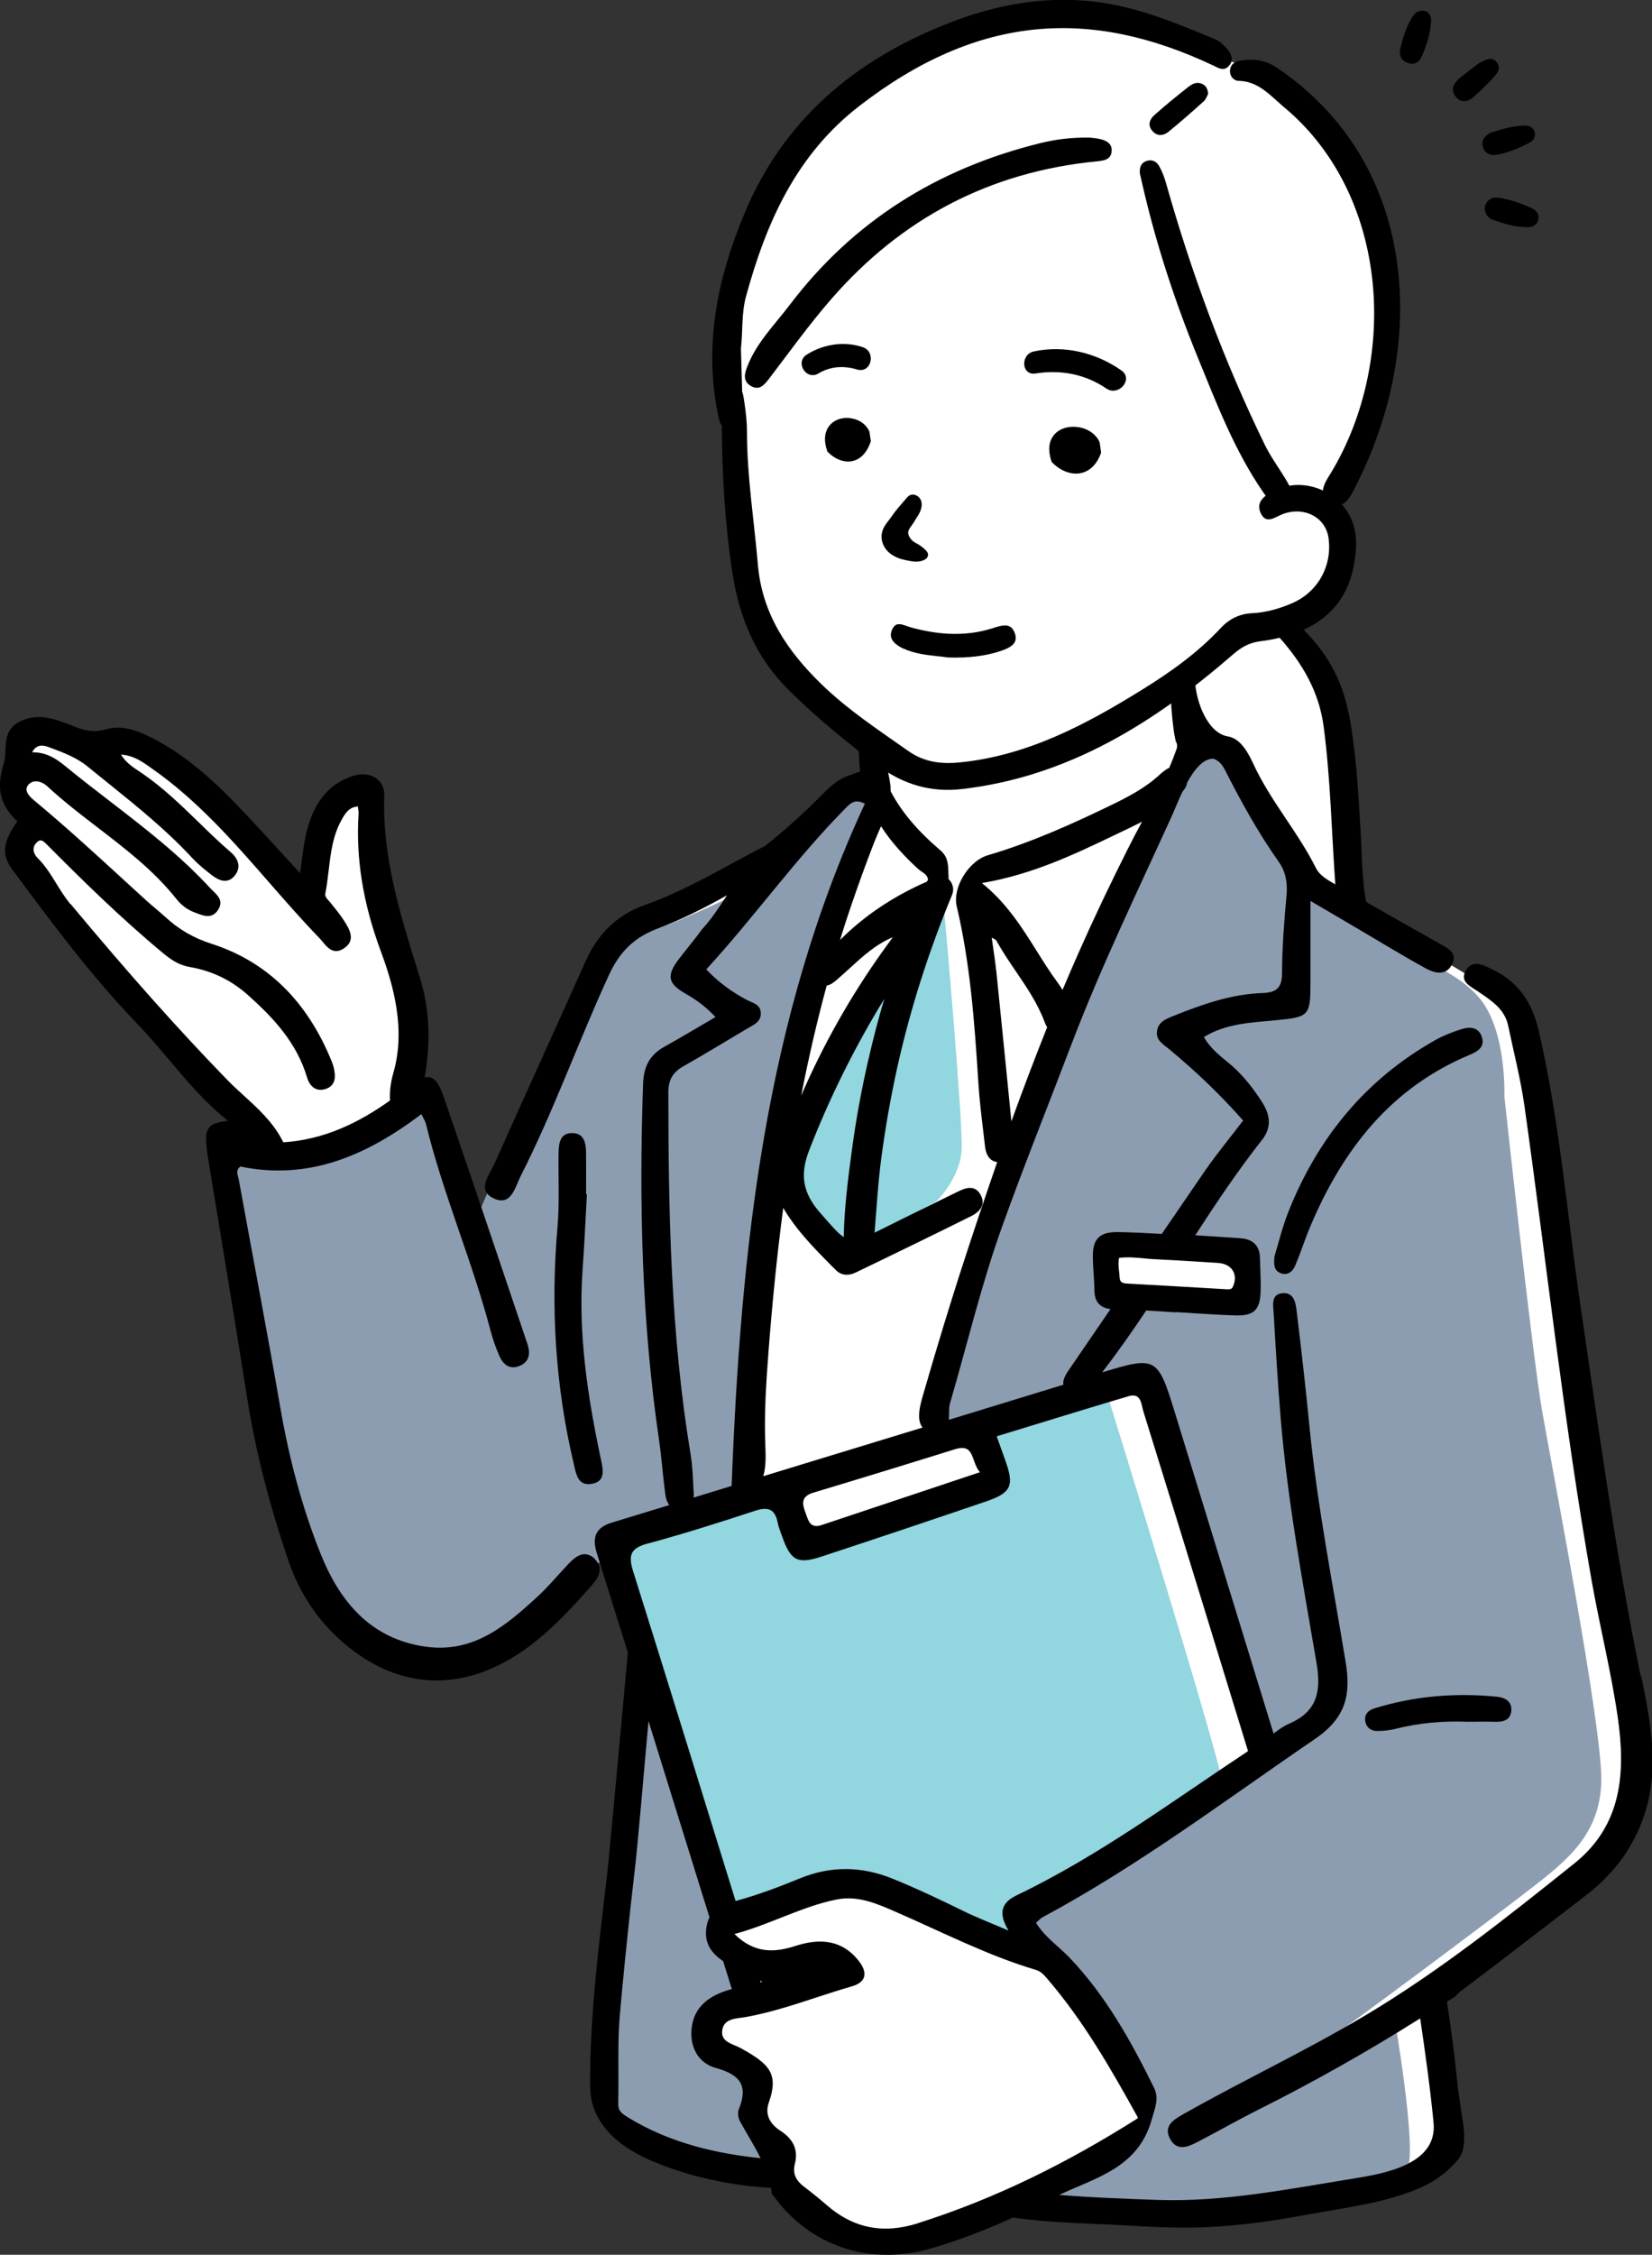 <?xml version="1.0" encoding="UTF-8"?>
<svg id="_レイヤー_2" data-name="レイヤー 2" xmlns="http://www.w3.org/2000/svg" width="198.75" height="271.07" viewBox="0 0 198.75 271.07">
  <rect x="0" y="0" width="198.75" height="271.07" fill="#333333" stroke="none"/>
  <defs>
    <style>
      .cls-1 {
        fill: #000;
      }

      .cls-1, .cls-2, .cls-3, .cls-4 {
        stroke-width: 0px;
      }

      .cls-2 {
        fill: #8d9db1;
      }

      .cls-3 {
        fill: #92d6df;
      }

      .cls-4 {
        fill: #fff;
      }
    </style>
  </defs>
  <g id="_レイヤー_1-2" data-name="レイヤー 1">
    <g id="_女性" data-name="女性">
      <path id="_白" data-name="白" class="cls-4" d="M192.11,181.56c0-.19-6.83-46.62-6.83-46.62,0,0,.13-10.44-2.85-13.41-2.97-2.97-11.26-7.46-11.26-7.46l-8.29-5.24s-.63-13.1-.82-15.13c-.19-2.02-.74-8.98-3.34-13.22-2.6-4.24-5.13-5.76-4.82-5.82.32-.06,4.62-.89,5.82-3.04,1.2-2.15,2.47-4.93,1.77-6.96-.7-2.02-2.09-3.99-2.09-3.99,0,0,3.73-3.98,5.69-11.06,1.96-7.08,2.02-9.49,1.77-12.52-.25-3.04-.13-8.29-2.91-14.29-2.78-6.01-5.25-9.8-9.61-12.52-4.36-2.72-7.25-3.02-8.14-3.54l-.88-.53s-12.87-6.86-23.13-3.86c-10.26,3-20.8,6.42-25.76,13.87-4.96,7.45-8.17,11.19-8.71,18.48-.54,7.28-.86,9.74,0,13.71.86,3.97,0,3.8.32,7.69.32,3.89.75,12.78,2.36,17.06,1.61,4.28-.11,3.75,4.5,7.71,4.61,3.96,9.85,8.68,9.85,8.68v5.3s-.91-1.49-3.19.73c-2.27,2.22-1.8.34-5.97,4.97-4.17,4.64-5.73,4.74-10.76,6.78-5.03,2.04-7.93,2.79-9.85,4.39-1.93,1.61-2.14,1.29-4.28,6.86-2.14,5.57-12.43,28.97-12.43,28.97l-6.52-15.58-3.86,1.29s.43-.72,1.01-1.83c-.26-.35-.4-.8-.31-1.33.44-2.61,1.01-5.21,1.11-7.86.09-2.31-.3-4.52-.95-6.72-1.14-3.86-2.77-7.52-3.42-11.49-.04-.92-.06-1.84-.06-2.76,0-1.62.2-3.27.09-4.88-.14-2-2.43-2.65-3.72-1.66-1.79.44-2.67,3-3.19,4.54-.33.98-.54,1.99-.65,3.02-.21.9-.32,1.82-.31,2.73,0,.73-.37,1.21-.88,1.44-1.52-1.32-3.06-2.63-4.54-3.99-2.48-2.27-4.68-4.91-7.6-6.64-.11-.07-.23-.12-.34-.16-1.45-1.41-2.91-2.83-4.48-4.1-1.92-1.56-4.41-3.26-6.97-2.33-.26.09-.48.21-.67.36-.78-.33-1.59-.58-2.41-.78-1.36-.33-2.94-.74-4.34-.5-1.48.25-2.74,1.3-3.05,2.81-.15.71-.06,1.27.17,1.76-.02.02-.03.03-.05.05-.71.85-.9,2.07-.59,3.12.39,1.34,1.55,2.11,2.39,3.14-.26.22-.48.49-.66.8-.51.9-.56,1.89-.32,2.88.48,2,2,4.01,3.05,5.76,2.42,4.01,5.43,7.5,8.53,11,3.41,3.84,7.02,7.89,11.17,11.12,2.12,2.65,3.77,3.83,3.77,3.83l.27,2.91s-2.59,0-3.16.38c-.57.38,5.19,37.51,6.51,41.49,1.33,3.98,3.54,10.37,6.89,14.36,3.35,3.98,3.85,4.93,8.67,6.59,4.82,1.67,7.72,1.25,12.9-3.18,5.19-4.43,11.45-10.88,11.45-10.88l3.9,15.77s-5.22,44.89-4.59,48.69c.63,3.8-1.45,4.74,4.68,6.83,6.14,2.09,10.77,3.29,12.22,3.42,1.44.13,3.31-1.89,4.78.79,1.47,2.69.59,2.32,3.88,4.68,3.29,2.37,5.88,3.82,9.3,3.19,3.42-.63,11.97-5,14.34-5.03,2.36-.03,1.41.85,5.97,1.11,4.55.25,11.16.56,20.35.15,9.19-.41,16.72-2.56,20.26-3.51,3.54-.95,5.38-1.45,5.95-5.19.57-3.73-2.02-17.33-2.02-17.33,0,0,14.48-9.99,18.85-14.55,4.36-4.55,5.63-6.7,5.82-11.7.19-5-4.74-31.82-4.74-32.01ZM7.84,101.93c-.33-.3.14-.4,0,0h0Z"/>
      <g id="_カラー" data-name="カラー">
        <g>
          <path class="cls-2" d="M101.58,95.57c-1.39,1.31-1.92,2.09-7.14,6.97-5.23,4.88-5.66,4.98-11.67,7.63-6.01,2.65-8.62,2.77-11.15,5.71-2.53,2.95-13.76,29.34-13.76,29.34l-1.55,1.6-4.79-15.4s-3.79,2.04-6.26,3.09c-2.47,1.05-5.25,2.97-10.3,3.84-2.77.47-6.09.38-8.74.22,1.77,8.04,3.38,16.12,4.82,24.23,1.25,7.09,2.01,14.42,4.2,21.31,1.85,5.78,4.74,11.15,10.21,14.14,3.03,1.66,6.5,2.6,9.92,1.71,3.38-.88,6.54-3.48,9.19-5.68,2.24-1.86,4.07-4.21,6.51-5.83.97-.64,2-1.07,3.07-1.33l-.49-1.92,16.62-5.31s1.13-25.26,1.13-28.22,2.53-21.31,4.7-28.12c2.18-6.81,10.1-26.49,10.1-26.49l-.84-2.09s-2.38-.7-3.77.61Z"/>
          <path class="cls-2" d="M185.54,169.68c-1.24-7.12-4.55-37.88-4.55-37.88,0,0,.31-8.04-3.1-11.93-3.41-3.9-9.2-5.04-12.5-7.45-3.31-2.41-8.23-5.71-10.09-8.66-1.86-2.96-7.46-13.34-7.46-13.34l-4.5-.32s-6.88,12.43-7.78,15.13c-.9,2.7-19.86,51.93-20.94,55.59-1.08,3.66-2.42,9.23-1.98,10.63.44,1.39.41,1.31,1.39.96.99-.35,15.5-4.59,15.5-4.59,0,0,8.33-3.24,8.85-1.93.52,1.31,14.23,45.96,14.23,45.96,0,0-30.21,16.48-30.53,18.14-.32,1.65,1.33,2.87,3.71,5.84,2.38,2.96,9.81,15.58,10.69,16.81.45.63.35,2.34.52,3.91-.31-.08-.49-.15-.49-.15l-14.81,8.2s11.96,1.11,15.73,1.66c3.77.55,9.27-.33,14.31-.78,5.04-.44,15.96-2.88,17.47-4.55,1.51-1.66-1.62-19.4-1.62-19.4,0,0-8.23,5.01-15.29,9.22,2.05-1.61,3.93-3.08,5.31-4.02,4.83-3.29,21.92-16.09,26.41-19.57,4.49-3.47,8.46-6.58,8.63-12.98.17-6.4-5.87-37.38-7.11-44.5ZM150.18,153.97c-.01.56-.15,1.13-.17,1.67-.02.72-.73,1.09-1.3.97-.07.02-.14.04-.22.04-1.6.16-3.19.16-4.77,0-1.42.09-2.88.1-4.26,0-.9-.06-1.77-.24-2.65-.43-.95-.2-1.88-.11-2.83-.26-.6-.09-.8-.57-.71-1.03-.04-.12-.06-.24-.06-.37h0c-.08-1.2-.04-2.41-.06-3.61-.01-.58.39-.91.83-.97.14-.09.32-.15.53-.14,2.59.03,5.13.51,7.72.59,2.18.07,4.67-.28,6.77.46.12.04.21.1.3.17.46.05.89.37.89.97,0,.64.03,1.28.01,1.92Z"/>
          <path class="cls-2" d="M90.73,249.11c-1.03-.9-3.98-1.41-4.87-2.95-.9-1.54-1.41-5.49.13-5.25,1.54.25,4.3-.68,4.3-.68,0,0-.97-4.72-2.25-5.74-1.28-1.03-1.57-3.79-1.16-3.79.41,0-9.99-31.34-9.99-31.34,0,0-6.11,51.42-4.72,53.22,1.39,1.8.82,2.95,2.26,3.72,1.44.77,8.62,2.69,11.31,3.98,2.69,1.28,8,2.28,7.97.5-.02-1.78-2.97-6.4-2.97-6.4,0,0,1.03-4.36,0-5.26Z"/>
        </g>
        <path class="cls-3" d="M113.5,108.52c-.03-.15-1.1-.79-2.12-1.24-.76,1.17-1.33,2.53-1.92,3.74-1.12,2.28-2.37,4.51-3.71,6.65-2.19,3.5-4.35,7.02-6.35,10.64-1.89,4.6-3.94,8.09-3.79,11.3.16,3.6.59,4.96,2.2,7.22,1.61,2.25,2.47,4.44,2.47,4.44l12.36-6.83s2.9-2.8,3.06-6.28c.16-3.48-2.15-29.37-2.2-29.64Z"/>
        <path class="cls-3" d="M132.94,166.84l-15.69,4.86c.54,1.82,1.18,3.62,1.62,5.47.15.63-.2,1.35-.86,1.51-2.9.72-5.67,2.01-8.52,2.9-2.78.86-5.67,1.53-8.39,2.58-1.52.59-3.56,1.87-4.82.29-1.28-1.6-1.64-3.67-2.16-5.6l-20.49,6.34,13.83,46.1s7.27-3.1,10.56-4.76c3.29-1.65,4.85.71,7.43,1.68,2.58.98,11.41,3.09,13.07,4.43,1.65,1.35,4.56,1.37,5.42.95.86-.43-2.88-2.72,1.06-5.38,3.94-2.66,21.73-12.45,22.15-13.38.42-.93-14.19-48.01-14.19-48.01Z"/>
      </g>
      <g id="_アウトライン" data-name="アウトライン">
        <g>
          <path class="cls-1" d="M197.38,201.47c-3.01-14.78-5.06-29.7-7.25-44.61-1.61-10.99-2.49-22.09-5.01-32.95-.79-3.41-2.44-5.86-5.56-7.36-1.13-.54-2.43-1.29-3.24.2-.71,1.29.63,1.85,1.48,2.43,1.57,1.08,3.22,2.08,3.65,4.14.67,3.22,1.5,6.42,1.96,9.67,2.68,18.99,4.74,38.08,8.07,56.98.97,5.51,2.35,10.95,3.15,16.48.95,6.57.55,12.95-5.21,17.56-8.16,6.53-16.33,13.04-25.36,18.4-7.09,4.21-14.55,7.71-21.71,11.76-1.2.68-2.46,1.45-1.53,3.05.84,1.44,2.14.86,3.27.28,2.48-1.29,4.92-2.68,7.42-3.93,6.48-3.26,12.81-6.8,19.35-10.92.61,4.12,1.2,8.34,1.61,12.52.5,5.06-5.96,6.14-9.66,6.74-7.81,1.26-15.72,2.85-23.67,2.56-3.86-.14-7.78-.28-11.7-.6,4.36-2.08,9.5-3.22,11.13-9.08.39-1.4.9-2.5.28-3.78-2.77-5.63-5.81-11.09-10.19-15.68-1.3-1.35-2.91-2.4-4.02-4.17.36-.31.52-.52.72-.63,11.58-6.2,22.03-14.09,32.84-21.47,3.76-2.57,4.34-5.32,3.69-9.28-1.55-9.42-3.42-18.79-4.35-28.31-.45-4.59-.97-9.17-1.53-13.75-.12-1.02-.29-2.4-1.74-2.25-1.39.14-1.09,1.47-1.04,2.39.24,4.19.5,8.38.84,12.57.82,9.94,2.66,19.75,4.33,29.56.57,3.34.06,5.77-3.28,7.22-.68.29-1.29.73-1.9,1.19-3.98-12.96-7.97-25.91-11.96-38.87-1.97-6.4-2.25-6.5-8.64-4.55,0,0-.01,0-.02,0,1.86-2.41,3.61-4.9,5.3-7.43.33.02.65.04.98.06h.14c.7.05,1.4.1,2.1.14l.33.02v-.03c.6.04,1.2.08,1.81.11l.25.02c.71.05,1.42.09,2.13.13,1.15.07,2.1.11,2.98.14.11,0,.22,0,.32,0h0c1.92,0,2.63-.72,2.72-2.74.04-.95,0-1.91-.03-2.84v-.04c-.02-.44-.04-.89-.05-1.33-.03-1.42-.84-2.23-2.34-2.33-1.83-.13-3.44-.23-4.91-.32-.18-.01-.36-.02-.53-.03,2.54-3.92,5.14-7.8,8.04-11.48,1.16-1.47,1.01-2.98-.02-4.57-1.04-1.6-2.17-3.07-3.61-4.34-1.16-1.01-2.49-1.89-3.37-3.45,2.7-1.64,5.68-1.73,8.6-2.01,4.08-.4,4.22-.49,4.22-4.61,0-3.07,0-6.13,0-9.74,2.27,1.33,3.83,2.24,5.38,3.16,2.84,1.66,5.65,3.39,8.53,4.97,1.11.61,2.52.89,3.18-.63.56-1.31-.58-1.82-1.55-2.37-4.17-2.33-8.31-4.7-12.45-7.07-.92-.53-1.94-1.04-2.44-2.03-2.17-4.35-5.45-8.03-7.5-12.46-.65-1.4-1.55-3.1-3.09-3.35-2.37-.39-3.78-3.98-3.94-6.55-.92.67-1.9,1.26-2.92,1.77.06,1.77.3,4.04.5,4.92.04.15.06.3.08.44.18.25.24.58.1.98-.27.75-.56,1.49-.87,2.22-.46.2-.89.58-1.25.91-1.74,1.58-3.83,2.65-5.82,3.61-4.53,2.19-9.46,4.43-14.76,5.99-2.31.68-4.26,3.89-3.74,6.13,1.61,6.82,2.13,13.67,2.61,21.28.12,1.89.35,3.81.57,5.66.08.65.15,1.3.23,1.95.13,1.11.64,1.76,1.46,1.87-1.6,4.61-3.14,9.24-4.64,13.88-.64,2.02-1.27,4.03-1.89,6.06-.78,2.57-1.55,5.14-2.29,7.72-.36,1.24-1,3.21-.16,4.25-6.39,1.95-12.78,3.9-19.17,5.85,0-.02.01-.03.02-.05.36-1.25.27-2.58.23-3.89-.1-2.77.01-5.53.19-8.3.07-1,.14-2.01.22-3.01.44-5.71,1.01-11.38,1.75-17.01,1.56,2.67,3.73,4.86,5.83,6.98l.49.49c.37.37.81.57,1.32.57h0c.34,0,.7-.09,1.06-.26,5.06-2.43,9.61-4.65,13.92-6.79.48-.24,1.09-.65,1.3-1.27.13-.38.08-.79-.14-1.22-.31-.61-.74-.9-1.31-.9-.52,0-1.07.25-1.55.49-1.25.62-2.5,1.23-3.75,1.84-1.58.77-3.21,1.57-4.8,2.37-.51.25-.96.48-1.38.68.25-3.04.42-6.09.83-9.12.48-3.59,1.11-7.16,1.89-10.7,1.58-7.1,3.8-14.03,6.59-20.75.32-.77.07-1.48-.41-1.94,0-.11,0-.22,0-.34,0-.16-.01-.31-.02-.46-.04-1.06-.07-1.89-.97-2.66-2.77-2.36-4.69-4.64-5.98-7.1,0-.25,0-.5-.03-.75-.19-1.43-.61-2.97-1.09-4.33-.28-.8-.66-1.63-1.7-1.46-1.08.18-1.05,1.11-1.01,1.95.03.73.09,1.45.15,2.22-.86.33-1.66.54-2.35.94-.7.41-1.34.96-1.91,1.54-2.28,2.33-4.68,4.5-7.19,6.48-4.76,2.43-9.33,5.28-14.39,7.07-3.51,1.24-5.76,3.58-7.24,6.91-3.61,8.11-7.32,16.17-10.93,24.28-.59,1.31-2.13,3.09-.11,4.08,2.16,1.05,2.6-1.31,3.3-2.68,3.99-7.85,6.93-16.16,10.61-24.15,1.21-2.62,2.88-4.43,5.62-5.48,2.98-1.14,5.82-2.54,8.58-4.11-.93,1.42-1.86,2.86-3.01,4.1-.91,1.26-1.89,2.4-2.8,3.6-1.5,1.96-1.29,2.92.81,4.12,1.28.73,2.45,1.56,3.62,2.82-2.2,1.28-4.16,2.46-6.15,3.57-1.74.97-2.48,2.34-2.56,4.4-.5,14.35-.17,28.66,1.92,42.89.32,2.19.46,4.42.77,6.61.06.46.21.88.46,1.2-2.31.7-4.61,1.41-6.92,2.11-1.93.59-2.4,1.75-1.8,3.66,1.25,3.99,2.5,7.98,3.74,11.97-.21,2.09-2.17,23.89-2.5,26.69l-.27,2.28c-.89,7.54-1.81,15.33-1.77,23.09,0,1.29.27,2.48.79,3.52,1.8,3.63,5.87,5.4,9.61,6.64,2.53.84,5.26,1.46,8.11,1.83,1.08.14,2.17.23,3.26.29.03.22.06.45.08.67,0,.07.09.13.14.2,4.4,6.16,11.63,8.52,18.94,6.44,3.43-.98,6.72-2.28,9.94-3.74.06,0,.13.02.19.03,3.3.46,6.67.61,9.94.75,1.5.06,3.05.13,4.58.23,2.06.13,4.08.2,6.01.2,4.86,0,9.7-.63,14.47-1.52,4.55-.85,9.8-1.43,14.04-3.37,1.45-.66,2.79-1.62,3.87-2.78.61-.65.94-1.12,1.08-1.94.14-.82.14-1.71-.01-2.81-.08-.58-.17-1.15-.26-1.72-.17-1.14-.36-2.32-.47-3.48-.32-3.18-.75-6.37-1.23-9.54.33-.21.66-.41,1-.61.2-.25.45-.5.77-.74,5.01-3.75,9.94-7.6,14.91-11.4,3.08-2.35,5.37-5.23,6.78-8.9,2.26-5.88,1.08-11.78-.09-17.51ZM144.67,151.71c.62.04,1.24.08,1.87.12.8.05,1.43.37,1.77.91.34.54.34,1.22.02,1.94-.11.24-.25.32-.57.32-.04,0-.09,0-.14,0l-3.58-.21c-2.82-.16-5.64-.33-8.48-.48-.68-.04-.83-.3-.86-.74-.01-.22-.04-.44-.06-.66-.06-.55-.13-1.12,0-1.69.32-.04.65-.06,1.02-.06.24,0,.49,0,.76.02.4.02.8.06,1.2.1.38.04.8.08,1.22.1.08,0,.15,0,.23.01.83.04,1.75.09,2.81.15.93.06,1.87.11,2.8.17ZM118.14,106.16c6.05-1.02,11.17-3.47,16.11-5.84.63-.3,1.26-.61,1.9-.91.44-.21.85-.42,1.25-.63-.57,1.06-1.14,2.13-1.68,3.21-2.09,4.14-4.09,8.34-5.97,12.58-.65,1.47-1.29,2.95-1.92,4.44-.2-.33-.41-.66-.66-.99-.88-1.19-1.68-2.47-2.46-3.72-1.78-2.83-3.61-5.75-6.57-8.13ZM119.84,116.63c-.09-.89-.22-1.78-.36-2.73-.06-.38-.11-.77-.17-1.18.08.04.14.08.21.11.18.1.3.16.34.23.71,1.29,1.55,2.53,2.36,3.72,1.29,1.9,2.63,3.86,3.45,6.07.09.25.19.46.31.65-1.5,3.74-2.93,7.52-4.3,11.31-.57-5.73-1.2-12.05-1.83-18.2ZM114.19,169.7c0-.33,0-.67.1-.98,2.07-7.08,3.78-14.33,6.28-21.28,2.63-7.33,5.55-14.57,8.32-21.85,3.57-9.37,7.96-18.41,12.11-27.53.29-.64.72-1.75,1.27-2.89.29-.33.51-.7.56-1.1.86-1.55,1.92-2.89,3.16-2.86.69.25,1.09.78,1.39,1.37,1.94,3.82,4.01,7.56,6.49,11.07.81,1.15,1.05,2.52.91,4-.29,3.12-.53,6.25-.54,9.37,0,1.76-.73,2.31-2.32,2.36-3.77.12-7.26,1.36-10.71,2.74-.95.38-1.9.74-2.02,1.91-.11,1.06.76,1.51,1.47,2.1,3.15,2.61,6.11,5.42,8.9,8.58-1.59,2.08-3.16,3.98-4.56,6-1.75,2.54-3.49,5.08-5.23,7.63-1.7-.1-3.43-.18-5.14-.22-.08,0-.15,0-.22,0-1.08,0-1.77.2-2.24.65-.48.46-.69,1.14-.69,2.22,0,.75.05,1.51.1,2.26.04.63.08,1.29.09,1.93.02,1.31.65,2.03,1.93,2.2-1.59,2.33-3.18,4.65-4.78,6.98-.48.7-1.01,1.42-.88,2.11-4.6,1.41-9.19,2.81-13.79,4.22.03-.31.04-.64.04-.96ZM97.84,179.45c5.69-1.71,11.37-3.45,17.04-5.22,2.42-.75,1.88,1.4,3.01,2.76-6.7,2.23-12.87,4.29-19.04,6.35-1.48.49-1.62-.67-1.98-1.59-.42-1.09-.4-1.89.97-2.3ZM99.46,118.48c.5-.06.93-.45,1.33-.79l.17-.15c.43-.38.87-.77,1.28-1.15,1.54-1.41,3.13-2.86,5.17-3.72l-.2.28c-.35.48-.7.96-1.04,1.44-3.88,5.44-7.15,11.24-9.78,17.32.87-4.44,1.88-8.85,3.07-13.23ZM104.47,127.4c-.83,3.61-1.5,7.26-1.99,10.94-.46,3.41-.91,6.92-.97,10.38-.68-.43-1.42-1.29-2.63-2.68l-.24-.27c-2.06-2.37-2.43-4.54-1.3-7.46,2.44-6.29,5.48-12.41,9.05-18.23-.72,2.42-1.36,4.87-1.92,7.33ZM110.45,104.46c.13.12.28.22.43.32.37.25.71.49.77.98-.05.07-.09.14-.14.23-4.06,1.77-7.56,4.13-10.45,7.02.41-1.34.84-2.68,1.3-4.01.85-2.5,1.75-4.98,2.7-7.44.26-.68.6-1.44.93-2.23,1.35,2.1,3.01,3.79,4.47,5.14ZM83.45,179.36c-.09-1.48-.11-2.97-.35-4.43-2.4-14.44-2.69-29.01-2.69-43.6,0-1.54.55-2.43,1.82-3.15,2.58-1.46,5.11-3.01,7.66-4.52.78-.46,1.71-.8,1.64-1.93-.07-1.02-.98-1.15-1.7-1.53-1.73-.92-3.33-2.05-4.86-3.66,5.86-6.38,10.81-13.39,16.85-19.47.51-.52,1.08-1.05,2.23-.45-12.07,25.97-14.94,53.71-16.03,82.02-1.53.47-3.05.93-4.58,1.4.03-.21.03-.44.02-.67ZM77.92,185.57c4.36-1.18,8.68-2.55,12.97-3.96,1.59-.52,2.37-.13,2.68,1.47.11.57.35,1.12.54,1.67,1.02,2.86,1.84,3.33,4.7,2.39,6.6-2.17,13.19-4.38,19.77-6.62,3.13-1.06,3.48-1.91,2.32-5.08-.28-.78-.56-1.56-.99-2.77,5.49-1.67,10.67-3.28,15.87-4.82,1.54-.45,1.51.98,1.78,1.84,2.42,7.76,4.81,15.53,7.2,23.3,1.8,5.84,3.59,11.69,5.39,17.53-9.12,6.03-17.92,12.58-27.83,17.33-1.67.8-2.36,1.97-.99,4.24-2.22-.95-3.82-1.56-5.35-2.31-2.81-1.38-5.63-2.72-8.53-3.9-3.79-1.54-7.48-1.6-11.27-.04-2.43,1-4.91,1.93-7.44,2.63-.08.02-.16.05-.24.07-4.09-13.21-8.17-26.42-12.32-39.61-.63-2-.31-2.81,1.74-3.37ZM91.52,238.33c-.02-.07-.04-.14-.07-.21.08.04.15.07.23.11-.06.04-.11.07-.16.1ZM75.64,254.6l-.03-.02c-.7-.42-1.25-.76-1.23-1.65.03-1.28.02-2.58.02-3.83h-.08s.08-.03.08-.03c-.01-2.19-.03-4.45.16-6.65.38-4.47.86-9.01,1.33-13.4l.03-.26c.08-.73.31-2.78.56-4.94.18-1.57.96-10.3,1.54-16.91,2.45,7.87,4.9,15.73,7.34,23.6-.18.34-.31.75-.38,1.24-.28,1.96.69,3.11,2.02,4.02.35,1.12.7,2.25,1.05,3.37-.15.03-.3.06-.45.11-2.28.7-4.07,1.99-4.38,4.49-.28,2.28.73,4.28,2.93,4.88,2.89.79,3.9,2.12,2.73,4.97-.16.4-.07,1.04.15,1.44.8,1.48,1.74,2.91,2.47,4.43-5.19-.55-10.77-1.76-15.87-4.86ZM110.43,267.28c-4.17,1.32-7.75.62-11-2.21-.87-.76-1.77-1.48-2.69-2.18-.94-.71-1.42-1.54-1.11-2.76.45-1.76-.26-3.01-1.74-3.97-1.21-.78-1.91-1.92-1.4-3.37,1.21-3.45.14-4.63-3.37-6.56-1-.55-2.46-.72-2.22-2.2.23-1.41,1.72-1.35,2.81-1.54,4.39-.79,8.53-2.47,12.8-3.7,1.73-.5,1.89-1.66.82-3.03-2.04-2.61-4.74-2.75-7.6-1.83-2.58.83-4.95.94-7.37-1.42,4.37-1.18,8.1-3.31,12.28-4.15,2.65-.54,5.06.58,7.37,1.59,5.5,2.4,10.86,5.16,16.64,6.88.6.18.95.6,1.33,1.04,4.37,5.07,7.67,10.83,10.95,16.76-8.43,5.34-17.12,9.68-26.5,12.64Z"/>
          <path class="cls-1" d="M69.02,175.95c.28,1.2.47,2.72,2.15,2.44,1.75-.28,1.38-1.74,1.12-2.97-1.59-7.5-2.75-15.04-2.2-22.75.22-3.03.35-6.07.52-9.11-.03,0-.07,0-.1,0,0-1.65.02-3.29,0-4.94-.02-1.11-.18-2.33-1.56-2.4-1.59-.08-1.73,1.23-1.75,2.43-.05,2.96.13,5.94-.13,8.88-.83,9.58-.27,19.05,1.95,28.42Z"/>
          <path class="cls-1" d="M175.79,123.73c-1.09.36-2.18.78-3.17,1.34-8.36,4.73-14.09,11.74-17.61,20.6-.73,1.83-1.19,3.76-1.68,5.37-.1.99-.05,1.67.67,1.99.86.38,1.5-.13,1.8-.83.69-1.58,1.19-3.24,1.87-4.83,3.89-9.17,9.66-16.6,19.15-20.56.98-.41,1.87-.95,1.45-2.18-.41-1.19-1.48-1.22-2.48-.89Z"/>
          <path class="cls-1" d="M165.25,205.42c-.68.21-1.13.75-1,1.5.12.73.66,1.17,1.38,1.18.73,0,1.48-.06,2.19-.24,2.89-.74,5.82-.99,8.79-.87,1.07,0,2.13-.03,3.2,0,1,.04,1.89-.15,2.01-1.3.12-1.15-.78-1.62-1.71-1.71-5.04-.5-10-.09-14.85,1.43Z"/>
          <path class="cls-1" d="M71.57,187.41c-1.2-1.13-2.26-.37-3.17.59-1.24,1.31-2.4,2.72-3.73,3.94-3.79,3.49-7.69,6.81-13.41,6.03-6.66-.92-10.36-5.4-12.67-11.13-2.27-5.65-3.81-11.55-4.86-17.58-1.58-9.16-3.34-18.3-5-27.44-.09-.52-.46-1.11.2-1.58,8.28,1.72,15.26-1.38,21.77-6.3.27.58.47.85.54,1.16,2.07,8.49,5.59,16.52,7.8,24.96.25.95.59,1.89.97,2.8.45,1.09,1.21,1.86,2.48,1.36,1.24-.5,1.34-1.55.95-2.69-3.34-9.89-6.66-19.8-10.06-29.67-.64-1.86-1.26-2.58-2.28-2.33.75-4.41.56-8.3-.55-11.87l-.28-.91c-2.1-6.73-4.28-13.68-4.04-21.01.03-.78-.2-1.44-.66-1.91-.46-.47-1.14-.74-1.9-.74-.45,0-.92.09-1.4.26-1.9.68-4.55,2.2-5.58,7.57-.17.88-.29,1.76-.42,2.78-.05.4-.11.82-.17,1.27-.48-.52-1.53-1.67-1.53-1.67-1.14-1.25-2.21-2.42-3.28-3.57-3.86-4.16-7.86-8.47-13.26-11.15-1.54-.76-2.73-1.1-3.87-1.1-.49,0-.97.07-1.43.2-.48.14-.93.21-1.39.21-.93,0-1.79-.3-2.6-.62-1.25-.5-2.66-1.07-4.09-1.07-.88,0-1.68.21-2.44.64-1.44.81-1.49,2.09-1.55,3.32-.02.56-.05,1.13-.21,1.64-.94,2.93-.45,5.01,1.64,6.94-1.76,2.46-1.93,4.02-.63,5.77,4.66,6.28,9.47,12.78,15.09,18.61,1.33,1.38,2.6,2.88,3.83,4.34,2.16,2.56,4.4,5.21,7.09,7.32-.49-.03-1.03.11-1.54.28-1.07.37-1.19,1.26-1.13,2.21.04.66.12,1.31.23,1.96,1.56,9.58,3.18,19.16,4.69,28.75,1.05,6.69,2.78,13.19,4.96,19.6,1.63,4.8,4.58,8.68,8.62,11.44,5.33,3.64,11.27,3.98,17.06.98,4.36-2.25,7.7-5.85,10.91-9.5.81-.92,1.35-2.06.28-3.07ZM8.45,108.67c-.62-.75-1.14-1.59-1.65-2.41-.66-1.08-1.35-2.19-2.28-3.12-.32-.32-.5-.71-.48-1.07.01-.32.17-.62.47-.87.13-.11.25-.17.37-.17.26,0,.51.26.76.5l.03.03c4.03,4.05,8.76,8.72,13.88,12.97.93.77,1.88,1.48,3.27,1.72,2.7.47,5.01,1.58,7.06,3.42,2.93,2.62,5.81,5.63,7.06,9.86.28.95.88,1.49,1.63,1.49.19,0,.39-.03.6-.1,1.29-.42,1.19-1.59,1.01-2.44-.06-.3-.15-.58-.25-.82-2.93-7.28-7.8-12.06-14.49-14.2-2.14-.69-3.91-1.71-5.54-3.21-.39-.36-.81-.71-1.21-1.05-.37-.31-.76-.64-1.13-.98-.96-.87-1.91-1.74-2.87-2.62-3.4-3.12-6.93-6.34-10.54-9.34-.44-.36-.94-.84-.96-1.33-.01-.23.08-.45.29-.66.22-.22.51-.34.84-.34.45,0,.96.22,1.36.59,1.92,1.78,4.03,3.4,6.08,4.97,3.32,2.55,6.76,5.18,9.44,8.56.62.78,1.36,1.33,2.21,1.64.09.03.18.07.29.11.42.16.86.33,1.29.33.51,0,.91-.24,1.23-.72.7-1.05.03-1.7-.57-2.28-.12-.11-.24-.23-.35-.35-3.62-3.94-7.89-7.23-12.02-10.41-1.78-1.37-3.61-2.78-5.38-4.23-1-.82-2.22-1.7-3.95-1.7-.03,0-.06,0-.09,0,.29-.54.68-.8,1.17-.8.23,0,.48.05.77.16l.23.08c1.56.58,3.17,1.18,4.51,2.27.85.7,1.7,1.38,2.56,2.07,3.43,2.76,6.97,5.62,10.02,8.92.74.8,1.6,1.48,2.35,2.06.61.47,1.12.69,1.59.69s.87-.22,1.21-.66c.7-.89.51-1.91-.52-2.79-1.34-1.15-2.63-2.4-3.88-3.62-2.06-2-4.19-4.06-6.61-5.74-.16-.11-.32-.22-.49-.33-.8-.53-1.62-1.07-2.22-2.03,1.47.09,2.5.81,3.5,1.51l.22.16c5.46,3.8,9.86,8.83,14.11,13.7,1.93,2.21,3.93,4.5,6,6.64.15.15.29.33.43.49.46.55.94,1.12,1.63,1.12.31,0,.62-.11.96-.34,1.47-.99.61-2.35-.02-3.33-.44-.69-.96-1.33-1.47-1.96l-.16-.2c-.06-.08-.13-.16-.2-.23-.25-.27-.48-.53-.41-.85.18-.92.29-1.87.4-2.78.24-2.03.48-4.13,1.51-6,.44-.8.89-1.62,2.01-1.7,0,.08.02.17.03.25.03.24.06.45.05.65-.34,5.34.53,10.73,2.66,16.47,1.51,4.06,3.05,9.4,1.52,14.68-.32,1.12-.46,2.21-.4,3.3-3.82,2.73-7.97,4.71-12.83,5.03-.08-.15-.15-.29-.23-.43-1.13-2.09-2.85-3.66-4.52-5.18-.69-.63-1.41-1.28-2.06-1.96-5.84-6.01-11.82-12.72-18.82-21.12Z"/>
        </g>
        <g>
          <path class="cls-1" d="M109.67,63.19c.2-.27.38-.56.57-.89.53-.73.75-1.46.61-2-.12-.43-.44-.74-.88-.83-.06,0-.11-.01-.16-.01-.4,0-.62.27-.78.46l-.71.83c-.2.23-.4.46-.59.71-.16.21-.32.42-.45.61-.12.17-.24.34-.37.5l-.03.04c-.27.35-.55.71-.7,1.17-.23.68-.13,1.41.27,2.06.44.7,1.18,1.08,1.71,1.28.35.13.71.2,1.05.27l.11.02c.09.02.18.04.27.05.24.04.45.06.64.06h.06c.15,0,.29-.02.43-.05.63-.13.98-.44.93-.85-.04-.25-.22-.43-.42-.61l-.04-.04c-.18-.17-.38-.3-.54-.42-.13-.09-.26-.16-.38-.22-.15-.08-.3-.16-.42-.26-.21-.17-.38-.39-.49-.63-.08-.18-.11-.35-.09-.49.03-.26.22-.52.39-.75Z"/>
          <path class="cls-1" d="M102.42,50.29c-1.08-.18-2.1.18-2.67.93-.4.52-.76,1.46-.23,2.99l.02.07.05.05c.58.6,1.3,1,2.01,1.12h0c1.41.23,2.58-.64,3.14-2.33l.03-.08-.17-1.14-.02-.04c-.35-.82-1.16-1.41-2.16-1.57Z"/>
          <path class="cls-1" d="M108.7,77.97c1.3.61,2.73.77,4.11.92.41.04.82.09,1.23.15,2.5.08,4.5-.17,6.29-.76.73-.24,1.51-.56,1.77-1.13.15-.31.13-.68-.04-1.11-.22-.55-.56-.82-1.07-.85-.44-.02-.96.14-1.46.3l-.19.06c-1.66.52-3.36.72-5.2.64-1.4-.07-2.85-.31-4.43-.73-.19-.05-.38-.12-.57-.18-.33-.12-.64-.23-.92-.24-.27-.01-.6.04-.87.6-.19.39-.22.74-.11,1.07.17.47.66.9,1.46,1.28Z"/>
          <path class="cls-1" d="M129.86,51.38c-1.22-.23-2.38.11-3.04.89-.46.54-.88,1.53-.32,3.19l.03.08.06.06c.65.67,1.45,1.12,2.26,1.28h0c1.59.3,2.94-.58,3.59-2.37l.03-.09-.17-1.23-.02-.05c-.39-.89-1.29-1.55-2.41-1.77Z"/>
          <path class="cls-1" d="M103.78,41.73c-2.25-.75-4.73-.35-6.72.9-1.45.91-.08,3.14,1.4,2.27,1.47-.87,3.03-.96,4.65-.48,1.72.52,2.35-2.13.67-2.69Z"/>
          <path class="cls-1" d="M134.91,44.53c-3.07-2.14-6.84-3.06-10.53-2.28-1.63.34-1.52,2.92.2,2.65,3-.48,5.98.07,8.51,1.8,1.49,1.02,3.32-1.12,1.82-2.17Z"/>
          <path class="cls-1" d="M162.23,85.67c-.75-3.92-2.62-7.21-5.4-9.96,3.46-1.57,5.49-4.25,6.09-8.01.25-1.41.35-2.83.01-4.24-.26-1.08-.79-2.03-1.5-2.81.57-.24.98-.87,1.33-1.54,4.66-8.81,6.55-18.59,5.32-27.54-1.36-9.89-6.38-18-14.53-23.48-.92-.62-1.93-.91-3.11-.91-.36,0-.74.03-1.14.09-.78.11-1.22.48-1.31,1.1-.05.36.04.71.27.98.2.23.47.37.76.37,1.98.04,3.29,1.23,4.57,2.38.3.27.61.55.92.81,6.02,5.01,9.8,12.53,10.64,21.18.79,8.18-1.17,16.69-5.38,23.33-.37.59-.57,1.1-.61,1.55-1.26-.59-2.68-.81-4.05-.58-.14-.29-.31-.58-.48-.86-.83-1.36-1.78-2.66-2.48-4.09-4.94-10.13-8.82-20.65-11.88-31.47-.2-.69-.46-1.37-.81-2-.3-.53-.83-.84-1.49-.63-.65.2-.89.7-.84,1.49.07.29.17.71.26,1.13,1.64,7.22,3.94,14.24,6.74,21.08,2.27,5.55,4.42,11.19,7.88,16.19.09.13.17.25.26.37-.64.5-1.03,1.15-.59,2.1.66,1.43,1.78.41,2.7.08,2.59-.93,5.13.44,5.46,2.94.44,3.36-1.31,6.49-4.44,7.82-1.52.65-3.11,1.1-4.77,1.18-1.52.07-2.78.72-3.76,1.78-2.79,2.99-6.1,5.34-9.52,7.45-6.77,4.19-13.76,7.9-21.91,8.71-2.26.22-4.29-.05-6.17-1.38-3.61-2.54-7.32-4.98-10.49-8.07-4.03-3.93-7.1-8.4-7.6-14.33-.45-5.3-1.31-10.55-1.31-15.89,0-1.19-.13-2.4-.31-3.58-.07-.42-.12-.92-.27-1.32-.05-1.73-.1-3.45-.15-5.18.24-2.11.05-4.24.62-6.31,2.43-8.86,6.02-16.99,13.64-22.87,14.32-11.06,27.82-11.8,42.51-4.88.69.33,1.32.78,1.96.05.6-.69.28-1.41-.21-1.98-.42-.49-.94-.99-1.52-1.23-4.73-1.95-9.46-3.94-14.62-4.51-6.04-.67-11.79.4-17.44,2.62-11.28,4.43-19.84,11.62-24.56,22.96-3.2,7.7-4.82,15.57-3.18,23.89.11.56.21,1.13.5,1.51.04,5.85.36,11.65,1.24,17.48.86,5.69,2.85,10.43,6.93,14.44,3.32,3.27,6.89,6.19,10.62,8.97,3.07,2.28,6.39,3.24,10.1,2.81,12.8-1.48,23.16-7.99,32.63-16.2,1.03-.89,1.95-1.4,3.28-1.57.82-.1,1.59-.24,2.31-.42,2.75,3.09,4.75,6.5,5.3,10.7.84,6.39.95,12.83,1.42,19.25.02.21.03.42.05.64,1.22,1.01,2.57,1.84,3.96,2.61-.86-3.26-.79-6.63-.99-9.98-.29-4.76-.53-9.54-1.44-14.24Z"/>
          <path class="cls-1" d="M143.09,10.35c-1.42,1.12-2.83,2.26-4.18,3.46-.57.5-.89,1.2-.29,1.91.58.69,1.34.62,1.95.13,1.46-1.18,2.87-2.43,4.27-3.69.25-.22.36-.6.51-.87-.05-.53-.19-.91-.62-1.15-.6-.34-1.17-.14-1.63.22Z"/>
          <path class="cls-1" d="M133.74,18.19c.08-.99-.73-1.35-1.57-1.51-.5-.1-1.02-.12-1.17-.14-2.23-.02-4.05.23-5.85.67-12.34,3.04-22.5,9.37-30.15,19.46-1.81,2.38-3.98,4.52-5.09,7.38-.34.87-.56,1.75.39,2.33.98.6,1.58-.01,2.18-.79,2.48-3.25,4.87-6.59,7.56-9.67,8.4-9.64,19-15.26,31.89-16.52.86-.08,1.73-.2,1.81-1.21Z"/>
        </g>
        <g>
          <path class="cls-1" d="M180.28,23.76c1.37.22,2.68.67,3.95,1.24.57.26.98.7.84,1.4-.14.7-.71.91-1.33.91-1.48,0-2.89-.43-4.27-.94-.22-.08-.4-.3-.53-.4-.35-.54-.42-1.02-.15-1.51.32-.59.87-.79,1.49-.69Z"/>
          <path class="cls-1" d="M170.3,1.55c1-.61,1.91-.11,1.87.94-.07,1.52-.53,2.98-1.15,4.35-.3.67-.92,1-1.66.73-.8-.29-1.07-.95-.89-1.73.29-1.23.66-2.43,1.28-3.54.18-.32.44-.6.56-.76Z"/>
          <path class="cls-1" d="M183.35,15.1c.57-.01,1.1.13,1.28.78.16.57-.14,1.01-.6,1.26-1.28.69-2.63,1.25-4.07,1.48-.72.11-1.34-.21-1.56-.97-.22-.77.18-1.28.91-1.69,1.26-.38,2.6-.83,4.03-.86Z"/>
          <path class="cls-1" d="M177.96,7.59c.83-.45,1.52-.83,2.11-.11.55.67.11,1.3-.34,1.79-.76.82-1.56,1.61-2.4,2.35-.69.6-1.52.85-2.2,0-.66-.83-.25-1.6.44-2.19.82-.69,1.7-1.32,2.38-1.84Z"/>
        </g>
      </g>
    </g>
  </g>
</svg>